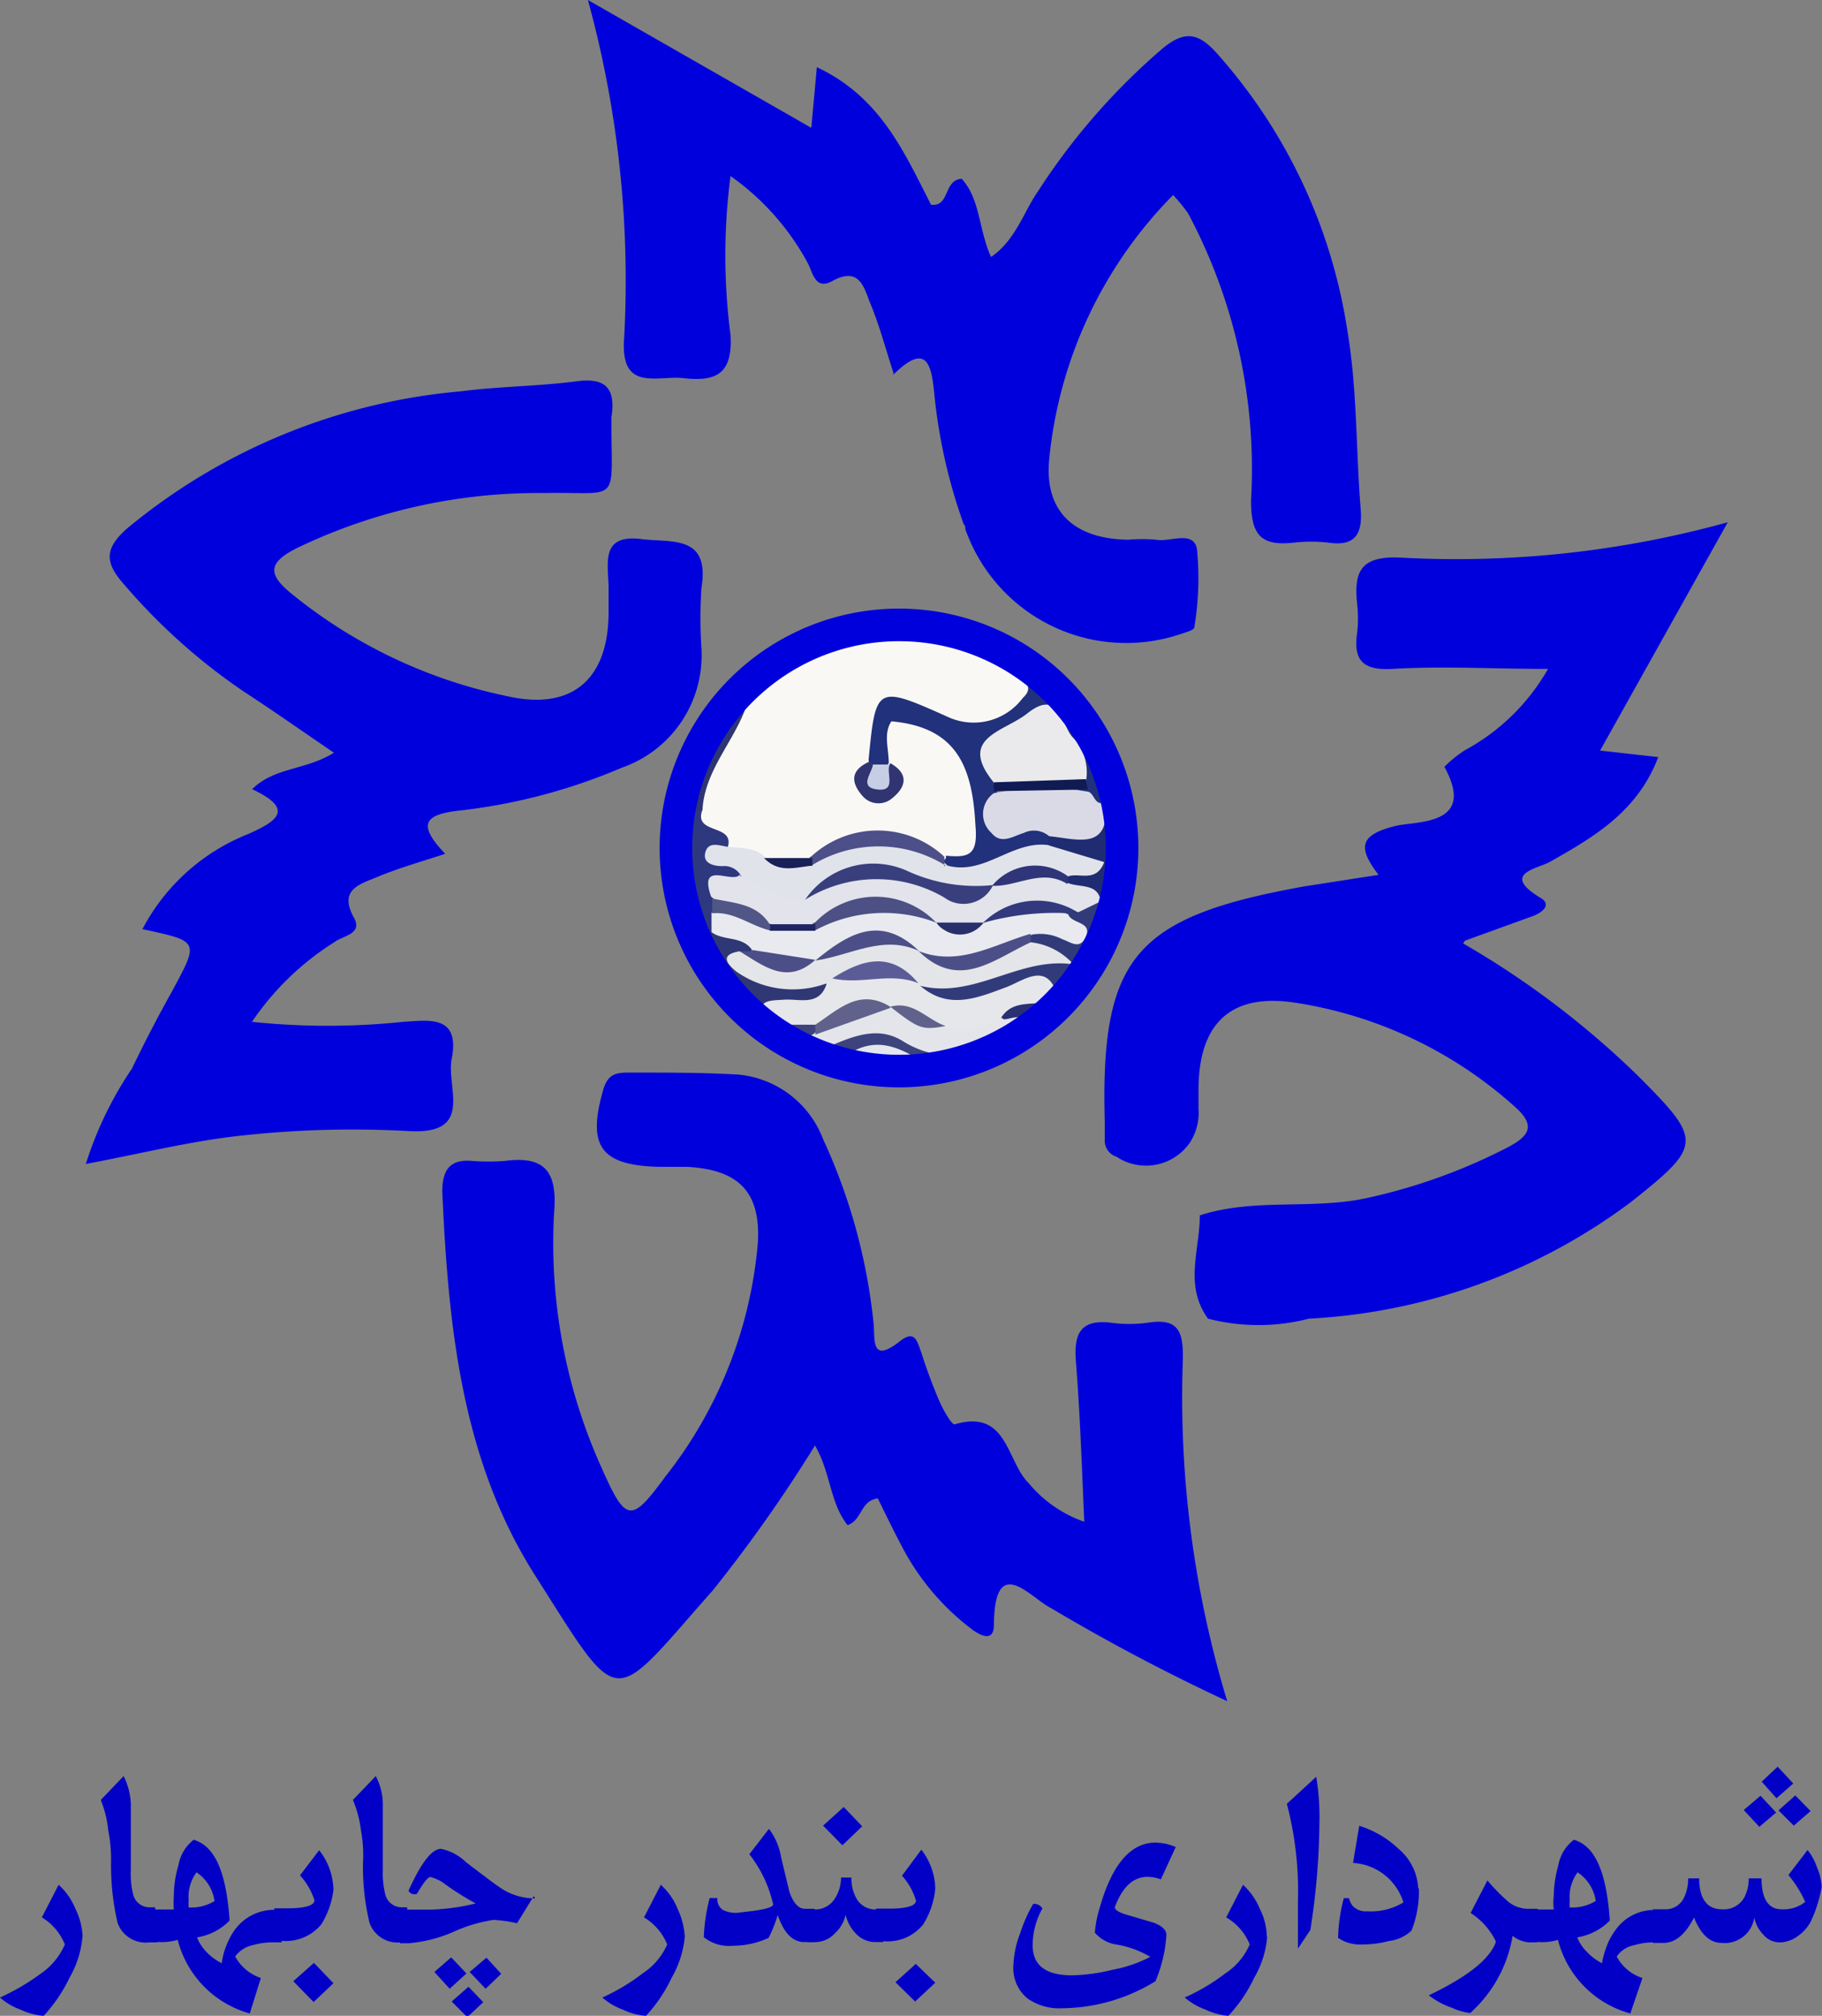 <svg xmlns="http://www.w3.org/2000/svg" xmlns:xlink="http://www.w3.org/1999/xlink" width="108.47" height="120" viewBox="0 0 108.47 120"><rect x="0" y="0" width="108.47" height="120" fill="#808080" stroke="none"/><defs><clipPath id="a"><rect width="108.49" height="120" fill="none"/></clipPath></defs><g clip-path="url(#a)"><path d="M64.55,90.59c-.15-3.36-.25-6.47-.5-9.57-.12-1.63.27-2.49,2.08-2.28a8.18,8.18,0,0,0,2.21,0c1.82-.29,2.11.53,2.08,2.18a62.33,62.33,0,0,0,2.64,20.35,117.88,117.88,0,0,1-10.49-5.54c-1.24-.62-3.36-3.34-3.4,1,0,1.11-.89.59-1.39.2a14.67,14.67,0,0,1-4.2-5.09c-.46-.87-.89-1.77-1.32-2.64-1.06.14-.91,1.28-1.8,1.59-1.05-1.3-1-3.12-1.94-4.74a86.8,86.8,0,0,1-6.08,8.62c-6.15,6.94-5.38,7.3-10.56-.85-4.41-6.91-5.19-14.89-5.55-22.89,0-1.28.46-1.94,1.78-1.82a12.56,12.56,0,0,0,1.94,0c2.26-.3,3.11.52,2.95,2.89a32.46,32.46,0,0,0,2.82,15.39c1.44,3.25,1.75,3.3,3.79.51a26,26,0,0,0,5.51-13.94c.17-3.05-1.19-4.35-4.27-4.5H39.18c-3.46-.1-4.23-1.27-3.26-4.61.29-1,.87-1,1.65-1,2.13,0,4.27,0,6.4.12A6,6,0,0,1,49,67.81,34.43,34.43,0,0,1,52,78.71c.12.93-.23,2.56,1.59,1.12.88-.68,1,0,1.25.66a31.58,31.58,0,0,0,1.12,3c.22.49.72,1.36.88,1.3C60,83.85,59.91,87,61.25,88.3a7.48,7.48,0,0,0,3.3,2.29" fill="#0000dc"/><path d="M53.2,22.23c-.49-1.51-.84-2.84-1.36-4.1-.39-.93-.62-2.33-2.31-1.39-1.05.58-1.17-.65-1.48-1.15a15.12,15.12,0,0,0-4.56-5.11,36.53,36.53,0,0,0,0,9.46c.13,2.23-.76,2.79-2.72,2.58-1.61-.21-3.88.89-3.61-2.43A63.06,63.06,0,0,0,35,0l13.3,7.61L48.63,4c3.79,1.78,5.19,5.05,6.8,8.19,1.14.12.72-1.46,1.82-1.55,1.11,1.2,1,3,1.75,4.66,1.46-1,1.94-2.68,2.78-3.89a39.17,39.17,0,0,1,7.45-8.54c1.36-1.12,2.18-.85,3.22.31a32,32,0,0,1,7.77,16.54c.58,3.44.5,7,.78,10.51.13,1.47-.24,2.33-1.94,2.07a9.08,9.08,0,0,0-2,0c-1.94.22-2.6-.38-2.58-2.56a32.34,32.34,0,0,0-3.76-17.06,11.37,11.37,0,0,0-.88-1.07,25.94,25.94,0,0,0-7.38,15.76c-.29,3.15,1.56,4.72,4.72,4.76a9.09,9.09,0,0,1,1.65,0c.86.15,2.22-.58,2.43.56a17.73,17.73,0,0,1-.16,4.66c0,.14-.42.27-.68.35a10.15,10.15,0,0,1-12.95-6.2v-.05a.36.36,0,0,0-.1-.25,32.4,32.4,0,0,1-1.75-7.77c-.17-1.78-.48-3.07-2.46-1.1" fill="#0000dc"/><path d="M26.5,50.83c-1.53.5-2.85.87-4.12,1.41-1,.41-2.21.74-1.32,2.37.57,1-.66,1.09-1.16,1.48A16.58,16.58,0,0,0,15,60.83a43.37,43.37,0,0,0,9,0c1.57-.1,3.4-.41,2.89,2.21-.33,1.73,1.38,4.54-2.6,4.29a60.57,60.57,0,0,0-9.71.25c-3.1.31-6.15,1.09-9.47,1.71a21.84,21.84,0,0,1,2.74-5.67C8.6,62.07,9.4,60.51,10.25,59c1.61-3,1.63-2.95-1.77-3.69a12.18,12.18,0,0,1,6.27-5.65c1.73-.77,2.84-1.47.26-2.68,1.34-1.32,3.18-1.12,4.87-2.17-1.94-1.32-3.63-2.51-5.38-3.65a36,36,0,0,1-7.2-6.47c-1.11-1.28-1-2.09.23-3.2A36,36,0,0,1,27.39,23.3C29.7,23,32,23,34.32,22.7c1.85-.26,2.33.54,2.08,2.15v.27c0,5,.58,4.14-4.06,4.23a33.15,33.15,0,0,0-14.65,3.27c-1.73.87-1.77,1.55-.35,2.71a29.89,29.89,0,0,0,12.89,6.12c3.88.87,6-1.07,6-5V35c0-1.36-.55-3.22,1.94-2.91,1.8.23,4.11-.29,3.59,2.91a27.18,27.18,0,0,0,0,3.61,7.08,7.08,0,0,1-4.74,7.09,34.32,34.32,0,0,1-9.55,2.54c-2.1.22-2.72.74-1,2.55" fill="#0000dc"/><path d="M44.65,41.26l1.09-.49c4.23-4,8.29-4.39,14.56-1.32.76.52,1.69,1,1.15,2.15a3.89,3.89,0,0,1-2.88,1.95A4.08,4.08,0,0,1,55.93,43c-3.34-1.4-3.36-1.4-3.59,2.16,0,.5-.64,1,0,1.63.68-.64,0-1.34.16-1.94.33-2.62.79-2.92,3.06-1.94a6.16,6.16,0,0,1,3.17,7.41,1.81,1.81,0,0,1-1.94,1.19,7.56,7.56,0,0,0-8.29,0,5.67,5.67,0,0,1-2.59.13,8.12,8.12,0,0,1-2.42-.85c-.82-.72-2.14-1.09-1.94-2.58a18.26,18.26,0,0,1,3.1-7" fill="#f9f8f5"/><path d="M56.3,50.94c1.36.12,1.94,0,1.77-1.82-.18-3.48-1.11-5.83-5-6.18-.49.72-.16,1.62-.16,2.49l-.19.25a1.3,1.3,0,0,1-.62,0,.51.51,0,0,1-.39-.44c.43-4.47.46-4.47,4.79-2.53a3.65,3.65,0,0,0,4.39-1.16c.88-.82-.29-1.17-.66-1.67s-.1-.76.49-.47c2.77,2.12,4.95,4.58,5,8.33l-.39.12a1.59,1.59,0,0,1-1-.62,2.53,2.53,0,0,1-.31-.72,7.73,7.73,0,0,0-.31-1.07c-.57-1-.7-2.64-2.31-2.27a2.55,2.55,0,0,0-2.17,2.9,2.37,2.37,0,0,0,.11.46,3.14,3.14,0,0,1,0,.75c-.18,1.13.19,1.79,1.45,1.71.86,0,1.73,0,1.81,1.17a1,1,0,0,1-.45.7c-1.94.25-3.71,1.94-5.82,1a.64.64,0,0,1,0-.82" fill="#21317b"/><path d="M45.6,61l-.4-.47c-.7-1,0-1.41.85-1.71s1.59-.15,2.33-.48a3.69,3.69,0,0,1,1.18-.45,12,12,0,0,1,5,0,12.39,12.39,0,0,1,1.19.49,6.9,6.9,0,0,0,4.58-.51c1.94-.48,2.39-.13,2.66,1.56h0c-.6,1.18-1.94,1.14-2.89,1.61s-2.39,1.22-3.77.62c-1-.29-1.94-.87-3.07-1.11l-.71-.17c-1.73-.25-3,.93-4.61,1.28a3.51,3.51,0,0,1-2.36-.56" fill="#e6e7ea"/><path d="M60.9,61.82a10.87,10.87,0,0,1-12.54,1.12,1.42,1.42,0,0,1,.27-.74,4.75,4.75,0,0,1,5.4-.87,7.48,7.48,0,0,0,6.31,0,.86.86,0,0,1,.56.52" fill="#3d437c"/><path d="M63,59.43c-.6-2.35-2.1-1-3.16-.64-1.75.66-3.42,1.32-5.07-.12,2.13-.66,4.31-1.13,6.48-1.59,1-.2.39-.45.12-.74a1,1,0,0,1-.21-.68c.36-1.13,1.94,0,2.23-1.16a1.11,1.11,0,0,1,.44-.47,4.08,4.08,0,0,1,1.64-.43.49.49,0,0,1,.46.39A7,7,0,0,1,63,59.43" fill="#323b7a"/><path d="M60.77,39.37l-.51.47a12.22,12.22,0,0,0-14.54.93c1.52-2.8,5.83-4.43,10.1-3.57a9.69,9.69,0,0,1,5,2.17" fill="#3a407d"/><path d="M41.8,48.26c-.49,1.42,1.94.78,1.53,2.16-.19.8,1,.89.86,1.63s-1.15.66-1.25,1.42v1a2,2,0,0,1-.36,1,.5.5,0,0,1-.65,0,8.73,8.73,0,0,1-.67-7.23.32.32,0,0,1,.56,0" fill="#2e387f"/><path d="M41.92,55.45h.44a1.93,1.93,0,0,1,2.35.68,1.19,1.19,0,0,1,0,.7c.91,2.15,3.19.71,4.52,1.68-.42,1.42-1.61.94-2.54,1s-1.51,0-1.44,1.06A7.59,7.59,0,0,1,42,55.41" fill="#2f3774"/><path d="M62.4,50.32a4.86,4.86,0,0,0,0-.54c1.16-.62,2.6-.82,3.34-2.12h0A7.81,7.81,0,0,1,66,54a.55.55,0,0,0-.39-.29c-.76-.27-1.63-.33-2.15-1.11a.87.87,0,0,1,.17-.62c.58-1.22-1.24-.77-1.15-1.65" fill="#202c71"/><path d="M41.8,48.24h-.58a10.33,10.33,0,0,1,3.43-7c-.5,2.52-2.7,4.34-2.83,7" fill="#2e3570"/><path d="M59.6,60.59c.82-1.32,2.41-.5,3.42-1.22,0,1.44-1.22,1.79-2.14,2.45a.54.54,0,0,0-.25-.37,7,7,0,0,0-1-.86" fill="#293074"/><path d="M87.21,56l4-1.45c.58-.2,1.2-.68.52-1.09-2.43-1.46-.21-1.73.55-2.16,2.64-1.49,5.22-3,6.44-6.23l-3.46-.39,7.6-13.59A60.63,60.63,0,0,1,83.48,33.2c-2.41-.14-2.91.74-2.68,2.77a7.77,7.77,0,0,1,0,1.67c-.25,1.67.33,2.28,2.1,2.18,3-.18,6,0,9.26,0a12.58,12.58,0,0,1-4.93,4.83,6.8,6.8,0,0,0-1.24,1c1.94,3.54-1.69,3.21-2.92,3.52-2.17.54-2.23,1.3-1,2.91l-4.38.68c-10.12,1.81-12.18,4.21-11.92,14v1.1a1,1,0,0,0,.7,1A3.17,3.17,0,0,0,70.85,68l0,0A3.23,3.23,0,0,0,71.35,66V64.9c0-4,1.94-5.82,5.82-5.2a25.27,25.27,0,0,1,13,6.17c1.26,1.11.91,1.73-.37,2.41a34,34,0,0,1-8.25,3c-3.36.78-6.82,0-10.12,1.07,0,2.06-.95,4.19.49,6.15a12,12,0,0,0,6,0,35,35,0,0,0,19.16-6.93c4.29-3.4,4.29-3.67.41-7.55a52.39,52.39,0,0,0-10.39-7.86" fill="#0000dc"/><path d="M45.6,61h2.94a1,1,0,0,1,.25.58,3.63,3.63,0,0,1-.16.93l-.25.39A4,4,0,0,1,45.62,61" fill="#3d437c"/><path d="M62.42,50.32l3.32,1c-.49,1.27-1.5.59-2.18.86a9.94,9.94,0,0,0-4.29.91l-.76.23a6.33,6.33,0,0,1-3.72-.35,5.83,5.83,0,0,0-6.37.84,3.19,3.19,0,0,1-4.26-1.46v0a.29.29,0,0,1,0-.13A1.15,1.15,0,0,0,43,51.56c-.56,0-1.2-.19-1-.85s.88-.35,1.4-.29,1.59,0,2.17.62a6.09,6.09,0,0,0,2.84.27c2.72-1.75,5.4-2.31,8,.22,2.23.6,3.88-1.56,6.07-1.21" fill="#e1e3eb"/><path d="M56.3,51.53a7.56,7.56,0,0,0-8,0,.39.39,0,0,1-.11-.35c0-.12,0-.18.09-.18a5.83,5.83,0,0,1,7.94,0v.58" fill="#4d4f88"/><path d="M53,45.43c1.17.66.91,1.46.1,2.1a1.25,1.25,0,0,1-1.71-.1c-.76-.84-.78-1.59.39-2.1l.19.16c.37.46.72.35,1,0Z" fill="#303571"/><path d="M48.38,51a1.57,1.57,0,0,0,0,.53c-1,.09-2,.48-2.89-.45h2.87" fill="#191f57"/><path d="M59.17,46.59c-2.17-2.66.53-3,1.95-4.09,1.94-1.57,2.07.62,2.71,1.36a3,3,0,0,1,.84,2.54,4.55,4.55,0,0,1-5.44.19" fill="#eaeaec"/><path d="M65.8,47.66c.36,3.07-1.69,2.27-3.34,2.12a1.38,1.38,0,0,0-1.5-.2c-.66.2-1.36.72-1.94,0a1.52,1.52,0,0,1,.14-2.36,14.59,14.59,0,0,1,5.55-.1c.44,0,.43.91,1.05.64" fill="#dadae7"/><path d="M64.75,47l-5.56.1a1.57,1.57,0,0,1,0-.53l5.44-.19.14.64" fill="#101b53"/><path d="M53,45.45c-.33.48.45,1.67-.74,1.55s-.33-1-.29-1.49h1" fill="#c6cee5"/><path d="M49.18,58.55a5.84,5.84,0,0,1-5.34-.71c-.47-.39-1.09-1,.19-1.21a8.42,8.42,0,0,0,4.08.22,4.34,4.34,0,0,1,.72-.24c1.78-.62,3.53-1.55,5.47-.54l.72.27c2.17,1.65,4.19-.52,6.31-.25a4,4,0,0,1,2.58,1.32c-3.22-.49-5.92,2.11-9.18,1.26h0c-1.61-1.49-3.38-.49-5.11-.29a.6.6,0,0,0-.37.27" fill="#e4e5e8"/><path d="M48.54,62.55c-.12-.33-.94-.58-.1-1A5.41,5.41,0,0,1,52.9,60h0c1.13.31,2,1.22,3.3,1.15a5,5,0,0,0,3.38-.49c.43.18,1.75-.74,1,.84a5.82,5.82,0,0,1-6.83.48c-1.75-1.1-3.52,0-5.19.64" fill="#e3e5eb"/><path d="M49.55,58.24c1.78-1.14,3.51-1.65,5.12.29-1.67-.69-3.44.12-5.12-.29" fill="#5b5c97"/><path d="M53,60l-4.46,1.59V61c1.35-.89,2.62-2.21,4.46-1.07" fill="#60628b"/><path d="M56.3,61.08c-1.42.25-1.57.19-3.3-1.15,1.36-.39,2.19.78,3.3,1.15" fill="#60628b"/><path d="M50.13,63c1.78-1.32,3.1-.84,4.79.19A6.41,6.41,0,0,1,50.13,63" fill="#e4e6ee"/><path d="M44.07,52.15c1.3.42,2.31,1.67,3.88,1.41a6,6,0,0,1,7-.87,4,4,0,0,0,4.18,0h0c1.47-.47,2.93-1.73,4.46-.12.72.28,1.79,0,1.94,1.09l-1.32.64a12.21,12.21,0,0,0-5.08.76,5.05,5.05,0,0,1-.74.27,5.39,5.39,0,0,1-2.33,0,4.37,4.37,0,0,1-.72-.25,6.6,6.6,0,0,0-7.07.23,4.45,4.45,0,0,1-2.4,0,9.67,9.67,0,0,1-3.54-1.94c-.77-2.23,1.3-.7,1.73-1.32" fill="#e2e3eb"/><path d="M44.77,56.55c-.58-.85-1.69-.52-2.41-1.06V54.34c1.44-.78,2.39.51,3.55.85a14.22,14.22,0,0,0,2.61,0A6.48,6.48,0,0,1,55.74,55h0a3,3,0,0,0,2.85,0h0a6.29,6.29,0,0,1,5-.58c.19.58,1.42.43,1.07,1.3s-.93.35-1.42.19a2.87,2.87,0,0,0-1.82-.27c-2.12,1.22-4.2,2.64-6.72,1h0c-2.31-1.63-4.25-.33-6.19.53h0a3.25,3.25,0,0,1-3.77-.59" fill="#e8eaef"/><path d="M54.63,56.59c2.43,1,4.53-.37,6.72-1a4.34,4.34,0,0,1,0,.51c-2.18,1-4.27,2.91-6.7.48" fill="#4c4f87"/><path d="M63.52,54.36a15.77,15.77,0,0,0-5,.58,4.57,4.57,0,0,1,5.72-.58h-.7" fill="#33397f"/><path d="M45.78,55.37c-1.15-.29-2.12-1.13-3.38-1v-.89c1.22.29,2.6.27,3.4,1.51a.19.19,0,0,1,.19.25c0,.1-.09.16-.15.16" fill="#505686"/><path d="M44.77,56.55l3.77.59c-1.69,1.53-3.09.35-4.51-.51h.74" fill="#4c4f87"/><path d="M63.52,52.61c-1.51-.93-3,.2-4.46.12a3.33,3.33,0,0,1,4.5-.58,3.53,3.53,0,0,1,0,.46" fill="#2f3578"/><path d="M59.12,52.69a1.94,1.94,0,0,1-2.59.93l-.11-.06-.27-.17a8,8,0,0,0-8.22.17,4.91,4.91,0,0,1,6.16-1.68,9.76,9.76,0,0,0,5,.81" fill="#393f7d"/><path d="M48.54,57.18c1.94-1.6,3.88-2.78,6.17-.57-2.16-1-4.12.29-6.17.57" fill="#4c4f87"/><path d="M55.78,54.94a8.64,8.64,0,0,0-7.3.47c-.18-.12-.22-.23-.16-.33s.12-.16.2-.16a5,5,0,0,1,7-.21h0l.24.23" fill="#4c5084"/><path d="M48.54,54.94a3.69,3.69,0,0,1,0,.47h-2.7a2.54,2.54,0,0,0,0-.39h2.77" fill="#1e2662"/><path d="M58.57,54.9a1.74,1.74,0,0,1-2.43.41l0,0a1.21,1.21,0,0,1-.39-.39h2.85" fill="#28306c"/><path d="M66.8,50.48A13.28,13.28,0,1,1,53.53,37.2h0A13.27,13.27,0,0,1,66.8,50.48Z" fill="none" stroke="#0000dc" stroke-miterlimit="10" stroke-width="1.94"/><path d="M4.91,115.28a5.87,5.87,0,0,1-.77,2.45A9,9,0,0,1,2.6,120a3.93,3.93,0,0,1-1.38-.37A3.68,3.68,0,0,1,0,118.91a13.21,13.21,0,0,0,2.41-1.41,4,4,0,0,0,1.45-1.75,3.32,3.32,0,0,0-1.37-1.61l1-1.94a3.87,3.87,0,0,1,1,1.43,4.14,4.14,0,0,1,.43,1.69" fill="#0200c7"/><path d="M9.36,115.63H8.89A1.78,1.78,0,0,1,7,114.47a15.23,15.23,0,0,1-.39-3.56A8.81,8.81,0,0,0,6.45,109,6.78,6.78,0,0,0,6,107.15l1.36-1.42a4.05,4.05,0,0,1,.43,1.67v3.92a4.83,4.83,0,0,0,.13,1.42,1,1,0,0,0,1,.8h.31Z" fill="#0200c7"/><path d="M16.77,115.63h-.38a4.16,4.16,0,0,0-1.32.16,1.74,1.74,0,0,0-1.07.68,2.76,2.76,0,0,0,1.53,1.28l-.66,2.11a6.11,6.11,0,0,1-4.29-4.38,3.53,3.53,0,0,1-1.07.13H8.89v-1.94h1.46a5.34,5.34,0,0,1,0-.8,6.27,6.27,0,0,1,.27-1.82,2.46,2.46,0,0,1,.91-1.53c1.28.38,1.94,1.94,2.14,4.81a3.46,3.46,0,0,1-1.94,1,2.64,2.64,0,0,0,.58.89,3.34,3.34,0,0,0,.89.65,4.3,4.3,0,0,1,.39-1.31,3.43,3.43,0,0,1,.66-1,2.89,2.89,0,0,1,2.06-.87h.46Zm-4-2.46a2.45,2.45,0,0,0-1.07-1.71,2.44,2.44,0,0,0-.47,1.63,3.53,3.53,0,0,0,0,.46,2.68,2.68,0,0,0,1.54-.38" fill="#0200c7"/><path d="M19.86,112.43a5.1,5.1,0,0,1-.72,2.11,2.74,2.74,0,0,1-2.35,1h-.46v-1.94h.77c1.07,0,1.62-.17,1.62-.48a4,4,0,0,0-.86-1.48L19,110.14a3.93,3.93,0,0,1,.85,2.35m0,5.57-1.18,1.12-1.21-1.24,1.23-1.09Z" fill="#0200c7"/><path d="M24.29,115.63h-.45A1.77,1.77,0,0,1,22,114.47a14.24,14.24,0,0,1-.39-3.56,8.09,8.09,0,0,0-.12-1.94,6.7,6.7,0,0,0-.48-1.82l1.36-1.42a3.6,3.6,0,0,1,.42,1.67v3.92a5.19,5.19,0,0,0,.14,1.42,1,1,0,0,0,1,.8h.31Z" fill="#0200c7"/><path d="M31.78,112.87l-1,1.62a8.29,8.29,0,0,0-1.4-.2A9,9,0,0,0,27,115a8.41,8.41,0,0,1-2.66.68h-.52v-2H25a12.44,12.44,0,0,0,3.32-.37,17.32,17.32,0,0,1-1.79-1.12,2.29,2.29,0,0,0-.91-.45c-.14,0-.41.33-.8,1a.48.48,0,0,1-.29,0,.39.39,0,0,1-.21-.19c.75-1.65,1.38-2.49,1.94-2.49a3.06,3.06,0,0,1,1.49.8c1.06.81,1.71,1.3,1.94,1.45a3.66,3.66,0,0,0,2.16.7m-4.08,4.47-1,.91-.91-1,1-.87Zm1,1.71-.95.89-.93-.93,1-.88Zm1.07-1.69-.93.89-.95-1,1-.85Z" fill="#0200c7"/><path d="M40.77,115.28a6.08,6.08,0,0,1-.78,2.45A9,9,0,0,1,38.46,120a3.68,3.68,0,0,1-1.38-.37,3.68,3.68,0,0,1-1.22-.72,11.82,11.82,0,0,0,2.39-1.43,3.93,3.93,0,0,0,1.47-1.73,3.34,3.34,0,0,0-1.38-1.61l1-1.94a3.87,3.87,0,0,1,1,1.43,4.54,4.54,0,0,1,.43,1.69" fill="#0200c7"/><path d="M48.54,115.61h-.66c-.68,0-1.21-.52-1.58-1.61a8.37,8.37,0,0,1-.54,1.36,5.09,5.09,0,0,1-2.14.47,2.38,2.38,0,0,1-1.72-.51,10.55,10.55,0,0,1,.35-2.33h.46a.74.74,0,0,0,.35.72,1.79,1.79,0,0,0,.82.16l1-.12c.7-.1,1.09-.21,1.15-.37a7.48,7.48,0,0,0-1.42-3l1.17-1.51a3.81,3.81,0,0,1,.72,1.69l.5,2.07q.35,1,.93,1h.57Z" fill="#0200c7"/><path d="M52.59,115.61h-.52a1.58,1.58,0,0,1-1.13-.52,2.37,2.37,0,0,1-.6-1.11,2,2,0,0,1-.62,1.09,1.58,1.58,0,0,1-1.13.54h-.52v-1.94h.47a1.38,1.38,0,0,0,1.18-.68,2.3,2.3,0,0,0,.35-1.22h.62a2.38,2.38,0,0,0,.33,1.3,1.29,1.29,0,0,0,1.15.6h.44Zm-1.26-6.89-1.18,1.13L49,108.68l1.23-1.11Z" fill="#0200c7"/><path d="M55.68,112.43a4.87,4.87,0,0,1-.72,2.13,2.71,2.71,0,0,1-2.33,1h-.48v-1.94h.77c1.07,0,1.61-.17,1.61-.48a3.8,3.8,0,0,0-.83-1.48l1.15-1.55a3.91,3.91,0,0,1,.83,2.35m0,5.57-1.2,1.12L53.31,118l1.21-1.09Z" fill="#0200c7"/><path d="M70,109.94l-.89,1.94a2.22,2.22,0,0,0-.8-.15c-.84,0-1.5.6-1.94,1.81,0,.17.31.34.83.48l1.46.43c.52.19.78.44.78.74a8.44,8.44,0,0,1-.65,2.75,10.74,10.74,0,0,1-5.57,1.61,3.25,3.25,0,0,1-2.07-.6,2.33,2.33,0,0,1-.82-1.94,5.85,5.85,0,0,1,.41-1.94,8.62,8.62,0,0,1,.77-1.73.57.57,0,0,1,.55.27,4.46,4.46,0,0,0-.58,2.2c0,1.18.77,1.78,2.34,1.78a10.85,10.85,0,0,0,2.41-.33,8,8,0,0,0,2.25-.77,5.83,5.83,0,0,0-1.94-.72,2.12,2.12,0,0,1-1.36-.72,6.8,6.8,0,0,1,.29-1.48c.73-2.58,1.84-3.88,3.32-3.88a3.11,3.11,0,0,1,1.17.25" fill="#0200c7"/><path d="M75.44,115.28a5.73,5.73,0,0,1-.77,2.45A8.75,8.75,0,0,1,73.13,120a3.83,3.83,0,0,1-1.36-.37,3.87,3.87,0,0,1-1.24-.72,11.7,11.7,0,0,0,2.41-1.43,3.91,3.91,0,0,0,1.46-1.73A3.3,3.3,0,0,0,73,114.14l1-1.94a4,4,0,0,1,1,1.43,3.84,3.84,0,0,1,.42,1.69" fill="#0200c7"/><path d="M78.36,105.77a14.59,14.59,0,0,1,.19,2.72,42.84,42.84,0,0,1-.54,6.4L77.27,116v-2.8a20.41,20.41,0,0,0-.66-5.82Z" fill="#0200c7"/><path d="M84.47,112.39a6.3,6.3,0,0,1-.44,2.54,2.37,2.37,0,0,1-1.36.62,5.71,5.71,0,0,1-1.54.2,2.32,2.32,0,0,1-1.47-.39A10.15,10.15,0,0,1,80,113h.31a1.21,1.21,0,0,0,.23.47,1.09,1.09,0,0,0,.87.31,3.73,3.73,0,0,0,2.14-.53,3.34,3.34,0,0,0-3-2.35l.37-2.21a5.9,5.9,0,0,1,2.35,1.38,3.25,3.25,0,0,1,1.16,2.37" fill="#0200c7"/><path d="M91.5,115.63h-.45a1.8,1.8,0,0,1-1-.39,7.87,7.87,0,0,1-2.52,4.59,3.35,3.35,0,0,1-1.07-.3,4.74,4.74,0,0,1-1.4-.75c2.32-1.11,3.64-2.16,4-3.19a4.09,4.09,0,0,0-1.51-1.71l1-1.94a11.23,11.23,0,0,0,1.28,1.3,1.93,1.93,0,0,0,1.24.39h.47Z" fill="#0200c7"/><path d="M99,115.63h-.37a4.23,4.23,0,0,0-1.32.16,1.65,1.65,0,0,0-1.06.68,2.63,2.63,0,0,0,1.53,1.28l-.72,2.11a6.1,6.1,0,0,1-4.31-4.38,3.21,3.21,0,0,1-1.07.13h-.64v-1.94h1.46a3.57,3.57,0,0,1,0-.8,7,7,0,0,1,.27-1.82,2.46,2.46,0,0,1,.93-1.53c1.28.38,1.94,1.94,2.14,4.81a3.52,3.52,0,0,1-1.94,1,2.46,2.46,0,0,0,.6.89,3.25,3.25,0,0,0,.87.65,5.65,5.65,0,0,1,.37-1.23,4,4,0,0,1,.7-1.07,2.81,2.81,0,0,1,2-.87H99Zm-4-2.46a2.46,2.46,0,0,0-1.08-1.71,2.44,2.44,0,0,0-.47,1.63,3.53,3.53,0,0,0,0,.46,2.68,2.68,0,0,0,1.54-.38" fill="#0200c7"/><path d="M108.47,112.21a8.07,8.07,0,0,1-.66,2.16,2.45,2.45,0,0,1-.76.87,1.86,1.86,0,0,1-1.09.39,1.28,1.28,0,0,1-1-.48,2,2,0,0,1-.52-1,1.78,1.78,0,0,1-1.94,1.51c-.7,0-1.24-.5-1.65-1.51-.51,1-1.11,1.51-1.83,1.51h-.62v-2h.76a1.2,1.2,0,0,0,1.11-.73,2.51,2.51,0,0,0,.23-1.11h.66c0,1.22.47,1.84,1.36,1.84a1.4,1.4,0,0,0,1.32-.7,2.49,2.49,0,0,0,.27-1.14h.76c0,1.22.41,1.84,1.2,1.84a2.08,2.08,0,0,0,1.4-.44,6.63,6.63,0,0,0-1-1.6l1.14-1.49a3.23,3.23,0,0,1,.55,1,3.35,3.35,0,0,1,.29,1.2m-4.64-4.58,1-.85.93,1-1,.85Zm1.07-1.69.95-.89.93,1-1,.88Zm1,1.71,1-.89.91.93-1,.87Z" fill="#0200c7"/></g></svg>